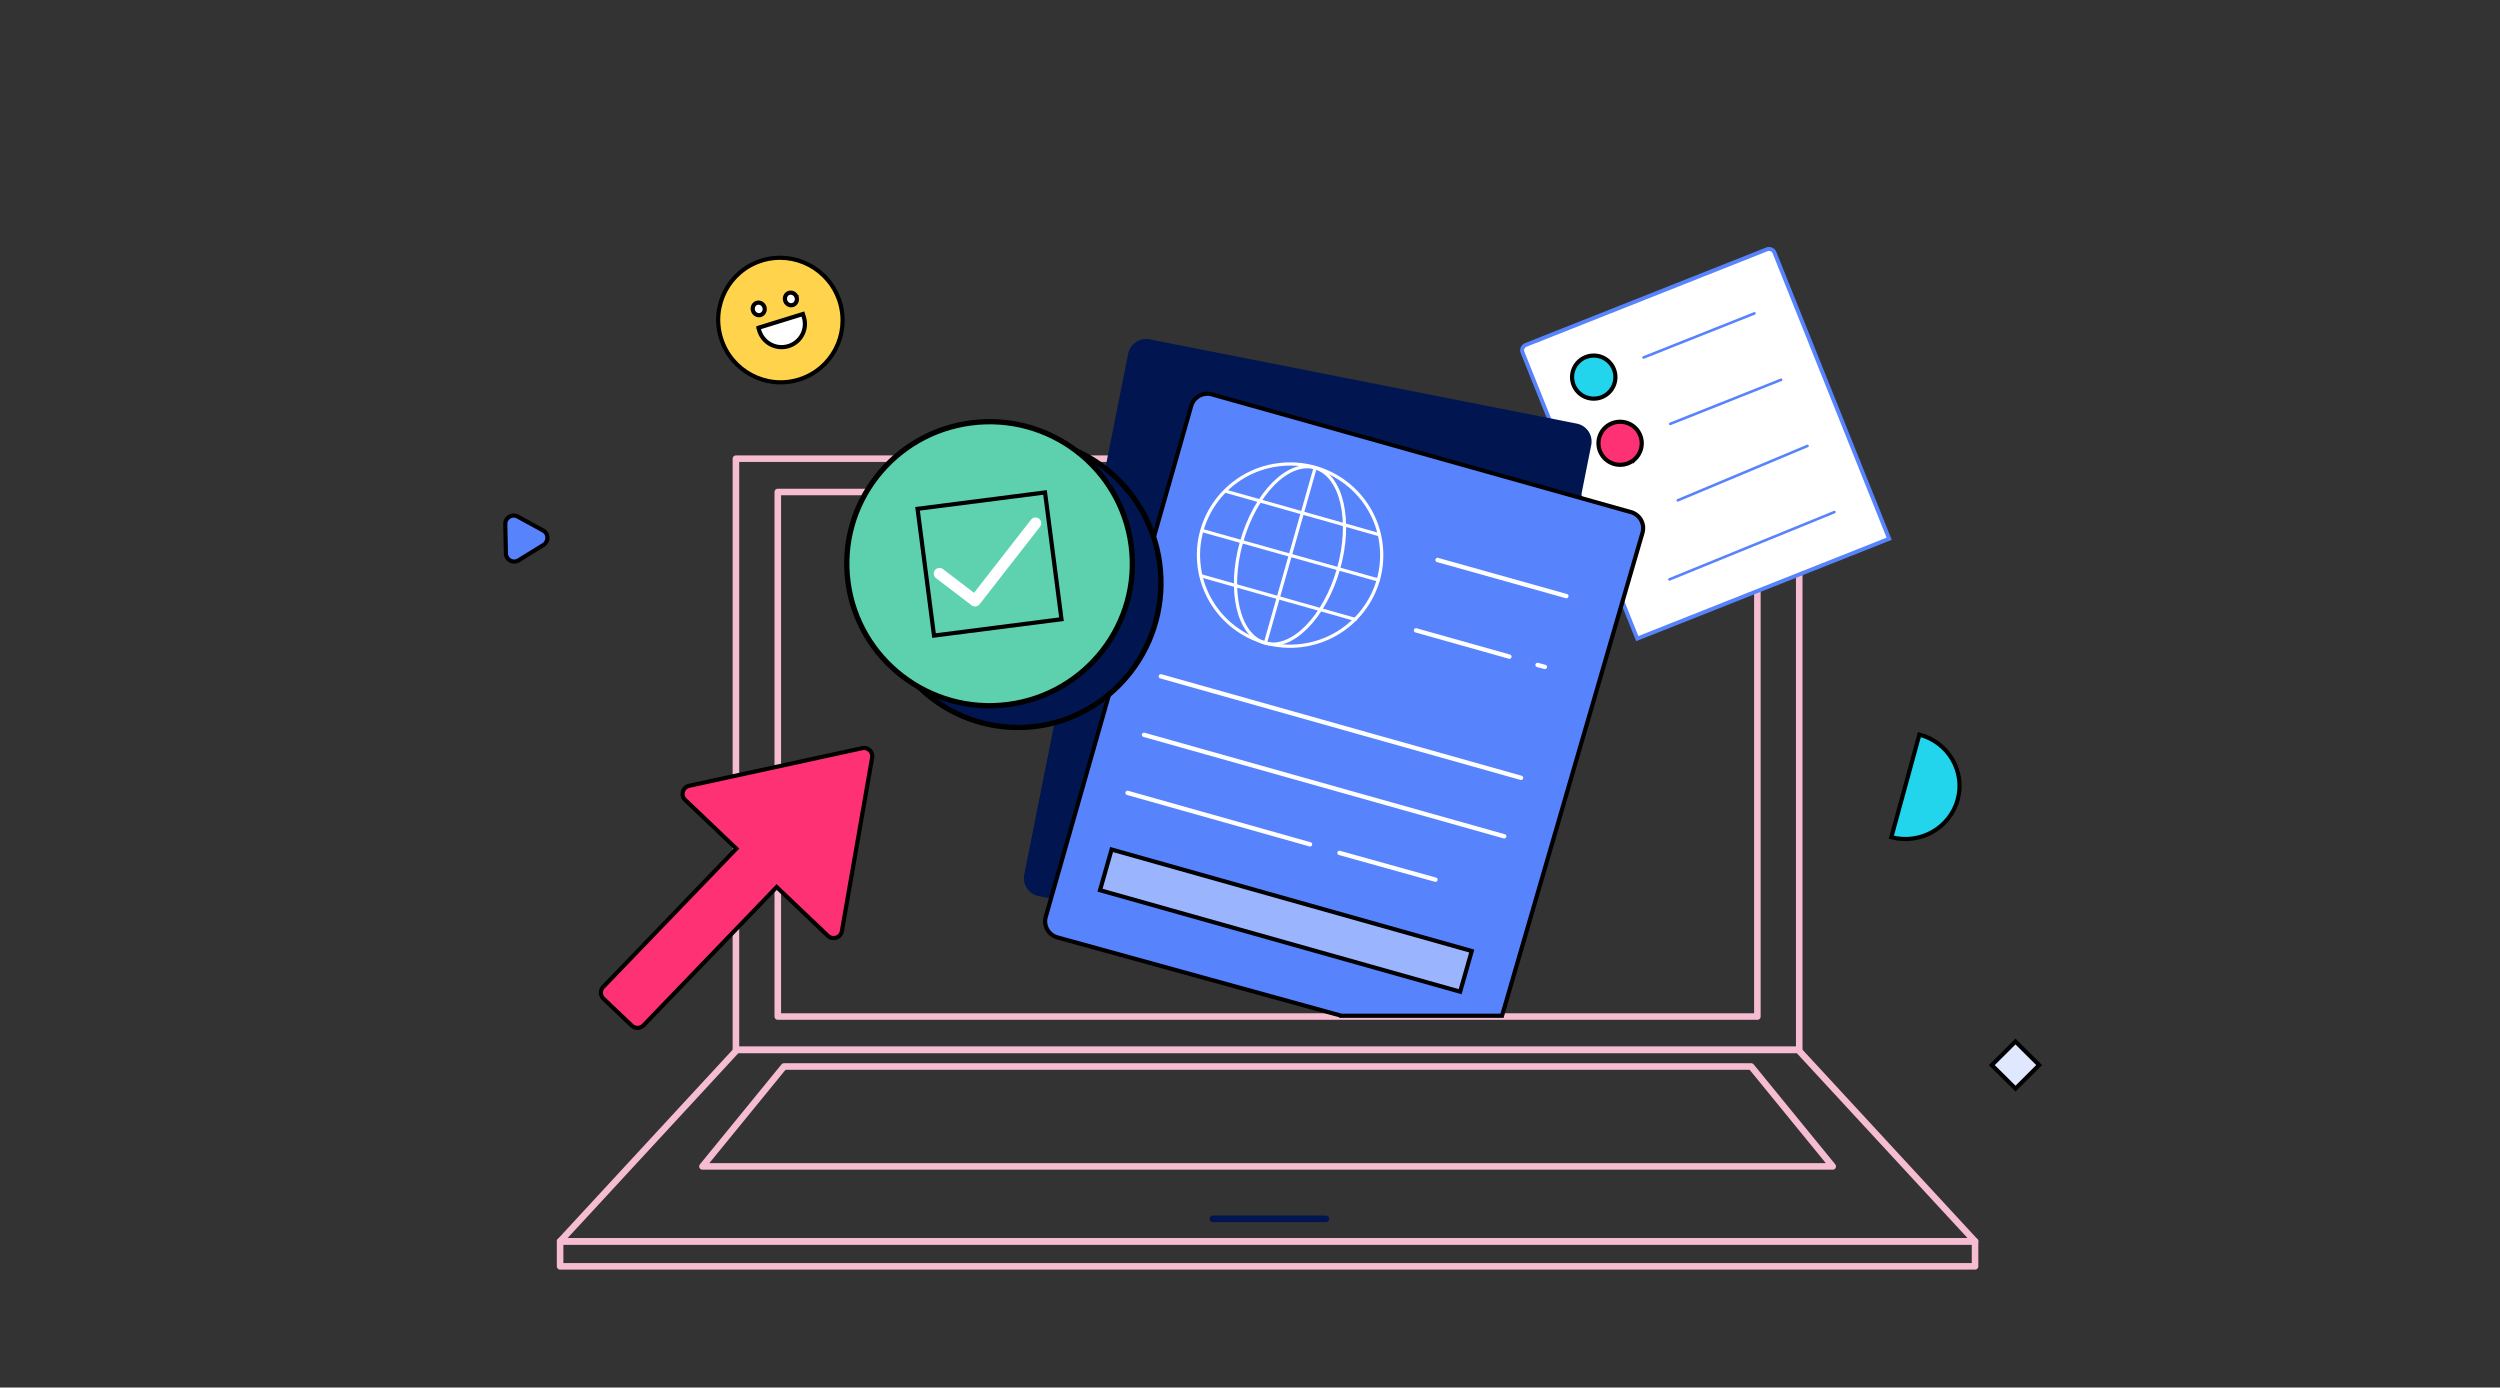 <svg width="600" height="333" xmlns="http://www.w3.org/2000/svg" fill="none">
 <rect width="100%" height="100%" fill="#333333" stroke="none"/>
 <g id="Layer_1">
  <title>Layer 1</title>
  <g stroke="null">
   <path stroke="#F6BCD1" stroke-linejoin="round" stroke-linecap="round" stroke-width="1.573" d="m431.816,110.084l-255.195,0l0,141.88l255.195,0l0,-141.88z"/>
   <path stroke="#F6BCD1" stroke-linejoin="round" stroke-linecap="round" stroke-width="1.573" d="m421.769,118.077l-235.101,0l0,125.893l235.101,0l0,-125.893zm-117.552,133.888l127.346,0l42.449,45.961l-339.589,0l42.449,-45.961l127.345,0z"/>
   <path stroke="#F6BCD1" stroke-linejoin="round" stroke-linecap="round" stroke-width="1.573" d="m474.012,297.925l-339.589,0l0,5.995l339.588,0l0,-5.995l0.001,0zm-174.33,-41.964l120.596,0l19.575,23.98l-271.27,0l19.574,-23.98l111.525,0z"/>
   <path stroke="#5783FC" stroke-width="0.944" fill="#fff" d="m366.2,82.779l57.845,-22.932a1.408,1.4 0 0 1 1.828,0.781l27.527,68.672l-60.457,23.968l-27.528,-68.673a1.407,1.399 0 0 1 0.786,-1.817z"/>
   <path stroke="null" fill="#22D5EC" d="m386.099,94.233a5.196,5.168 0 1 0 -7.348,-7.306a5.196,5.168 0 0 0 7.348,7.306z"/>
   <path stroke="#5783FC" stroke-linejoin="round" stroke-linecap="round" stroke-miterlimit="10" stroke-width="0.629" d="m394.461,85.793l26.605,-10.583"/>
   <path stroke="null" fill="#FF3175" d="m392.434,110.107a5.196,5.168 0 1 0 -7.348,-7.307a5.196,5.168 0 0 0 7.348,7.306l0,0.001z"/>
   <path stroke="#5783FC" stroke-linejoin="round" stroke-linecap="round" stroke-miterlimit="10" stroke-width="0.629" d="m400.86,101.727l26.603,-10.583m-24.783,28.93l31.115,-13.054m-33.127,32.039l39.586,-16.163"/>
   <path stroke="#011650" stroke-linejoin="round" stroke-linecap="round" stroke-miterlimit="10" stroke-width="0.779" fill="#011650" d="m378.354,102.05l-102.487,-20.223a4.018,3.996 0 0 0 -4.723,3.142l-24.944,125.012a4.019,3.997 0 0 0 3.16,4.699l106.43,21l25.724,-128.932a4.018,3.996 0 0 0 -3.16,-4.699z"/>
   <path stroke="null" fill="#5783FC" d="m321.95,243.783l-68.172,-18.807a4.019,3.997 0 0 1 -2.793,-4.94l34.912,-122.629a4.019,3.997 0 0 1 4.96,-2.757l100.572,28.257a4.019,3.997 0 0 1 2.767,4.957l-33.713,115.92l-38.533,0z"/>
   <path stroke="#fff" stroke-linejoin="round" stroke-linecap="round" stroke-miterlimit="10" stroke-width="0.779" d="m312.491,154.906c12.041,-1.576 20.518,-12.56 18.934,-24.534c-1.584,-11.974 -12.63,-20.404 -24.67,-18.829c-12.041,1.576 -20.518,12.56 -18.934,24.534c1.584,11.974 12.63,20.404 24.67,18.829z"/>
   <path stroke="#fff" stroke-linejoin="round" stroke-linecap="round" stroke-miterlimit="10" stroke-width="0.779" d="m321.23,136.577c3.31,-11.62 0.79,-22.506 -5.632,-24.315c-6.42,-1.809 -14.31,6.143 -17.621,17.762c-3.31,11.62 -0.79,22.506 5.632,24.317c6.42,1.809 14.31,-6.143 17.621,-17.763zm-5.591,-24.309l-11.928,41.998m-15.15,-26.93l42.232,11.862m-36.693,-21.329l36.951,10.466m-42.75,9.866l36.951,10.466"/>
   <path stroke="#fff" stroke-linejoin="round" stroke-linecap="round" stroke-miterlimit="10" stroke-width="1.043" d="m345.012,134.395l30.919,8.672m-6.918,16.525l1.759,0.465m-30.929,-8.77l22.414,6.307m-83.653,4.727l86.445,24.359m-90.481,-10.32l86.445,24.359m-39.536,3.981l23.03,6.425m-73.891,-20.833l43.795,12.353"/>
   <path stroke="null" fill="#fff" d="m353.218,228.245l-86.435,-24.359l-2.781,9.762l86.435,24.359l2.781,-9.762z" opacity="0.4"/>
   <path stroke="null" fill="#FFD44C" d="m191.762,91.092c7.864,-2.434 12.239,-10.8 9.77,-18.685c-2.468,-7.887 -10.843,-12.306 -18.707,-9.873c-7.864,2.436 -12.24,10.8 -9.77,18.687c2.467,7.885 10.843,12.306 18.707,9.871z" clip-rule="evenodd" fill-rule="evenodd"/>
   <path stroke="null" fill="#fff" d="m182.546,75.591c0.753,-0.234 1.16,-1.071 0.91,-1.873c-0.25,-0.8 -1.064,-1.26 -1.817,-1.028c-0.754,0.233 -1.16,1.071 -0.91,1.872c0.25,0.8 1.064,1.262 1.817,1.029zm-0.531,3.08l10.679,-3.306l0.23,0.732a5.592,5.561 0 0 1 -10.68,3.306l-0.229,-0.732zm9.167,-7.344c0.252,0.8 -0.156,1.639 -0.908,1.873c-0.754,0.233 -1.568,-0.229 -1.818,-1.029c-0.25,-0.8 0.157,-1.639 0.91,-1.872c0.753,-0.234 1.566,0.227 1.817,1.029l0,-0.001z" clip-rule="evenodd" fill-rule="evenodd"/>
   <path stroke="#011650" stroke-linejoin="round" stroke-linecap="round" stroke-width="1.573" d="m291.075,292.518l27.142,0"/>
   <path stroke="null" d="m478.032,255.621l5.679,-5.657l5.688,5.648l-5.679,5.657l-5.688,-5.648z" fill="#DFE8FE"/>
   <path stroke="null" fill="#22D5EC" d="m469.846,191.915c-1.859,6.803 -8.99,10.839 -15.927,9.017l6.732,-24.636c6.938,1.823 11.054,8.815 9.195,15.618z"/>
   <path stroke="null" fill="#5783FC" d="m121.268,125.793c-0.033,-1.546 1.61,-2.56 2.956,-1.825l6.124,3.345c1.347,0.737 1.388,2.671 0.074,3.481l-5.973,3.686c-1.315,0.811 -2.999,-0.109 -3.032,-1.657l-0.149,-7.031z"/>
   <ellipse stroke="null" transform="matrix(1.278 0.016 -0.016 1.27 -41.553 -22.988)" fill="#011650" ry="27.316" rx="26.826" cy="125.419" cx="225.274"/>
   <circle stroke="null" transform="matrix(1.267 -0.163 0.164 1.26 -62.316 22.704)" fill="#5DD1AE" r="26.826" cy="117.99" cx="221.361"/>
   <path stroke="null" fill-opacity="0.01" fill="#fff" d="m250.807,118.186l-30.593,3.93l3.951,30.423l30.593,-3.929l-3.951,-30.424z"/>
   <path stroke="#fff" stroke-linejoin="round" stroke-linecap="round" stroke-width="2.742" d="m248.524,125.568l-14.51,18.617l-8.541,-6.518"/>
   <path stroke="null" fill="#FF3175" d="m209.31,181.855l-7.262,41.62c-0.275,1.577 -2.208,2.208 -3.369,1.102l-12.278,-11.689l-31.946,33.184c-0.767,0.797 -2.039,0.825 -2.841,0.061l-6.772,-6.448a2.008,1.997 0 0 1 -0.063,-2.825l31.948,-33.184l-12.28,-11.691c-1.163,-1.107 -0.611,-3.055 0.96,-3.396l41.496,-9.026a2.01,1.999 0 0 1 2.41,2.293l-0.001,0z" clip-rule="evenodd" fill-rule="evenodd"/>
  </g>
 </g>

</svg>